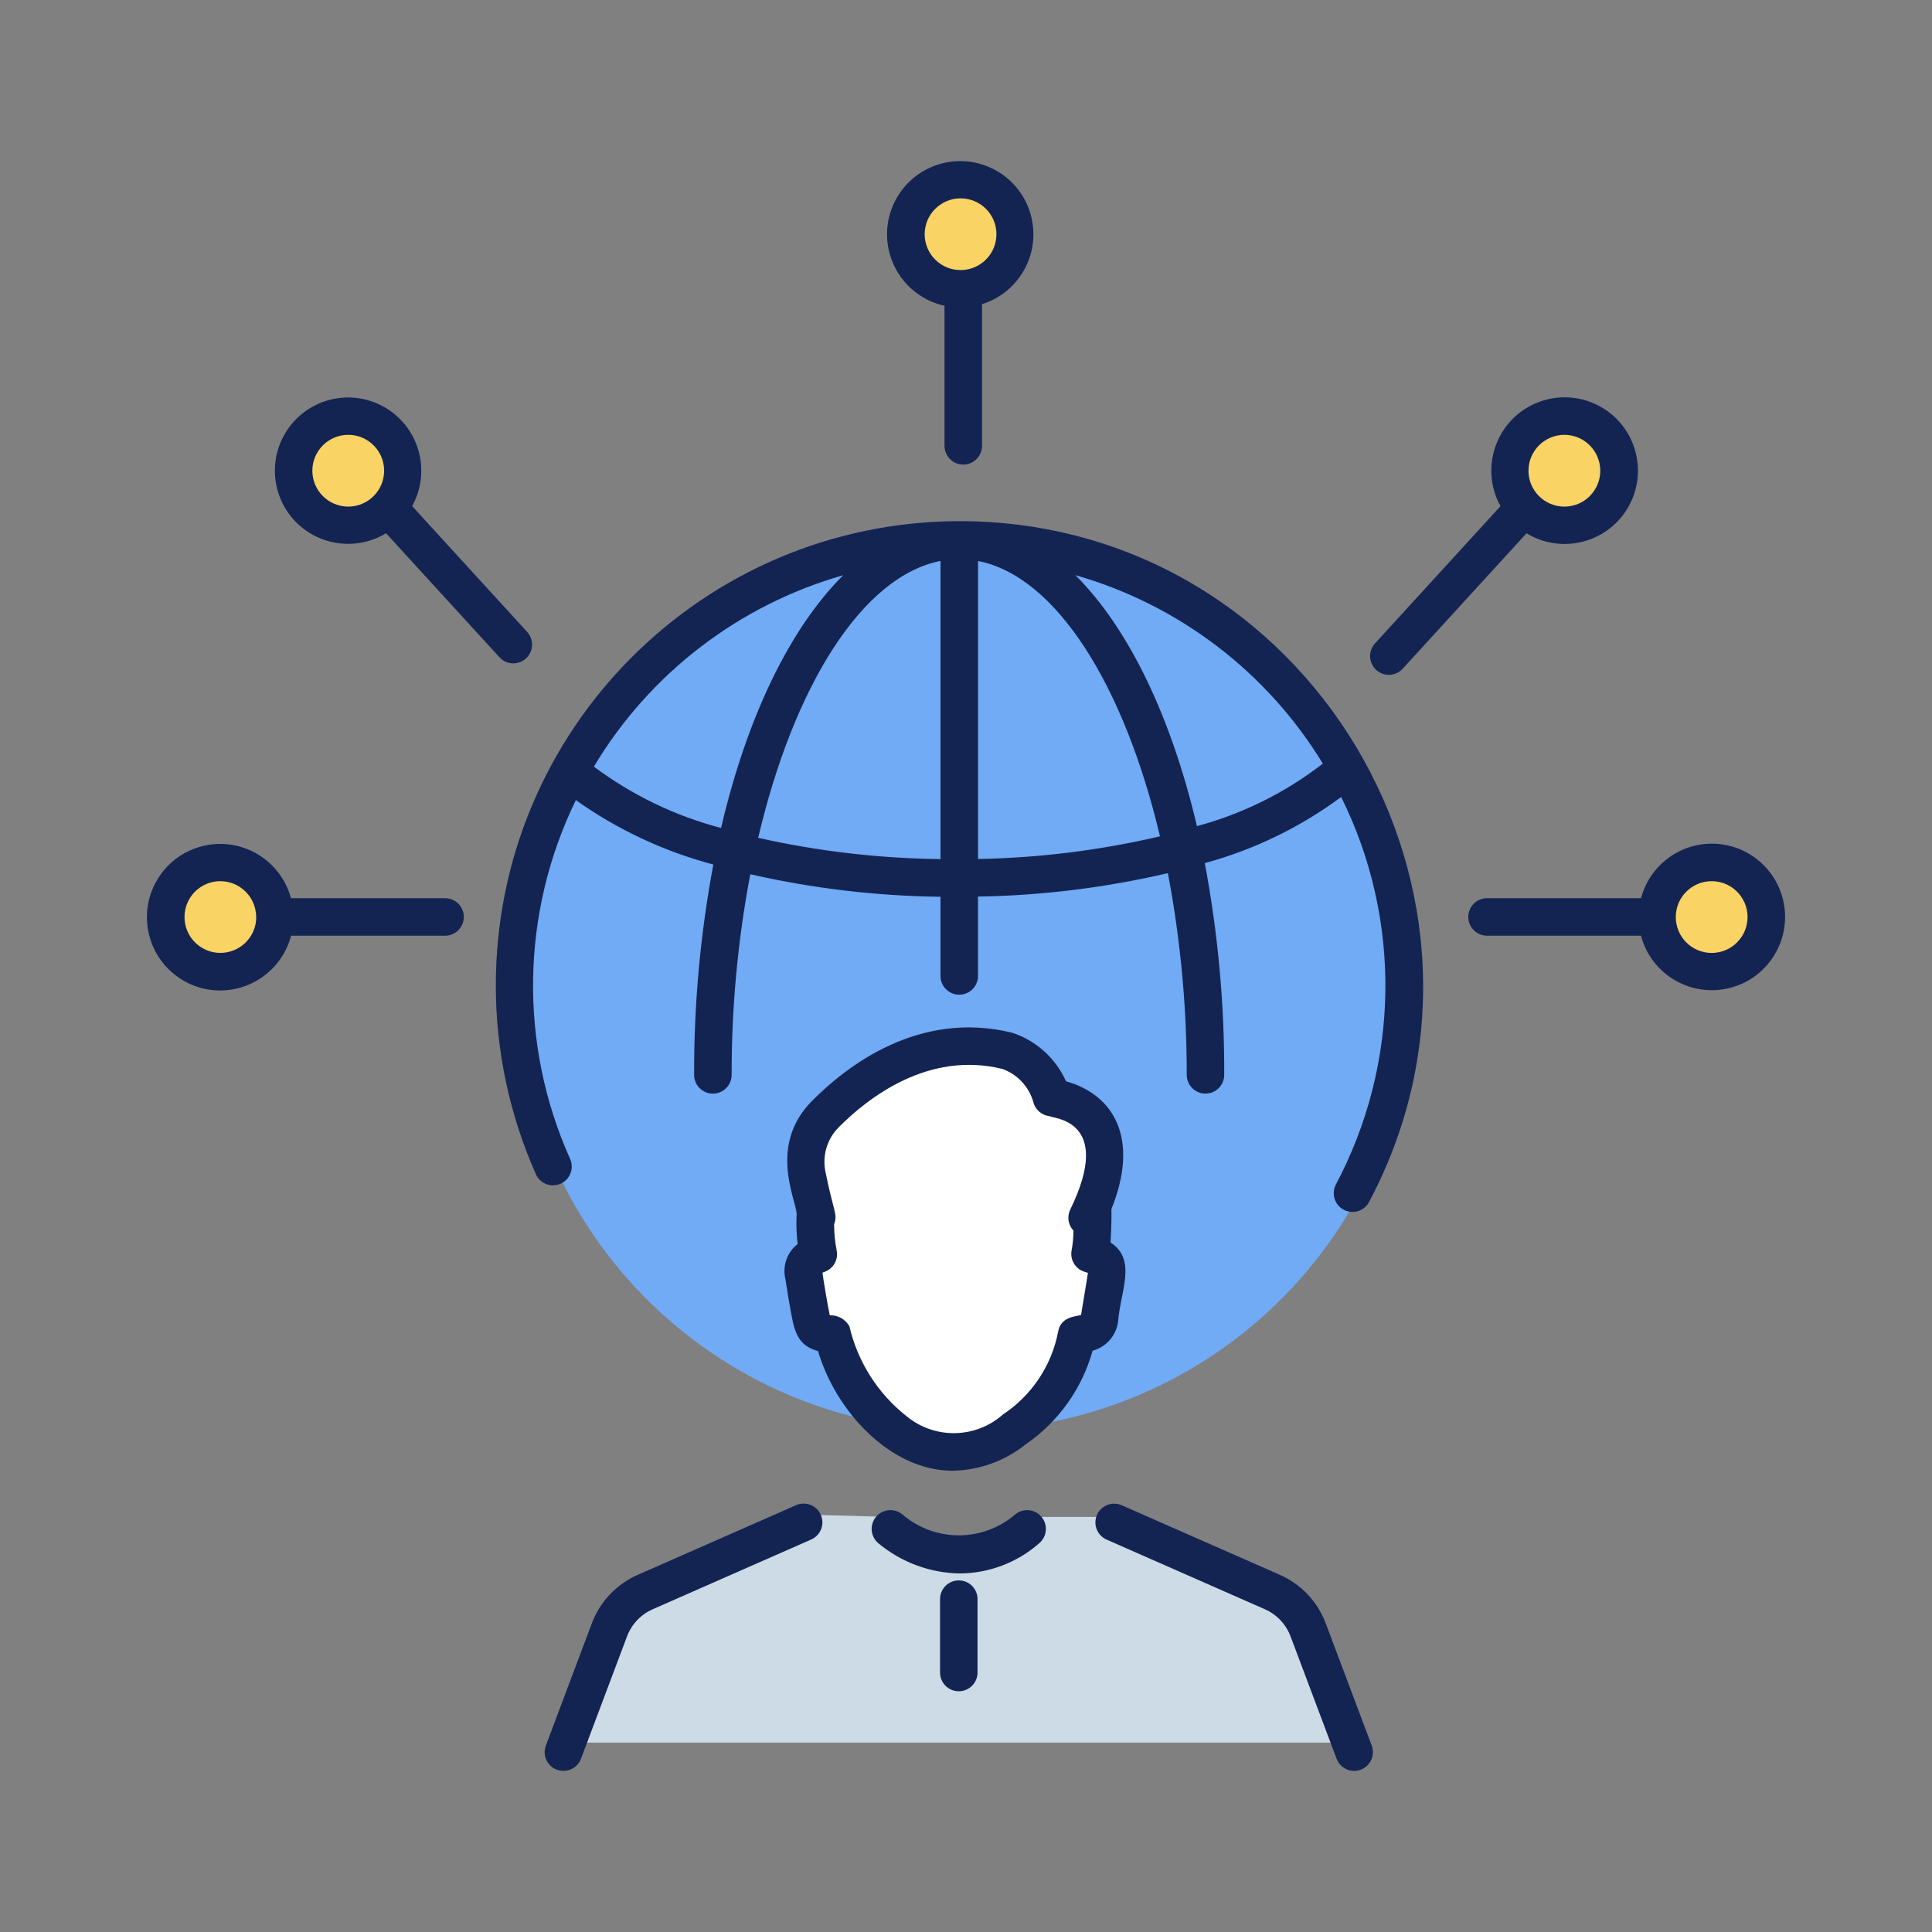 <?xml version="1.0" encoding="UTF-8"?><svg id="_レイヤー_2" xmlns="http://www.w3.org/2000/svg" width="120" height="120" viewBox="0 0 120 120"><rect x="0" y="0" width="120" height="120" fill="#808080" stroke="none"/><g id="_レイヤー_2-2"><circle cx="59.871" cy="60.98" r="27.874" fill="#71aaf5"/><path d="M38.358,100.301l12.631-6.198,3.437.094s3.284,3.003,5.124,2.618,5.142-2.595,5.142-2.595h3.444l12.222,6.081,3.677,7.935h-48.968l3.29-7.935Z" fill="#cddbe7"/><path d="M58.665,18.991v8.7c0,.643.522,1.165,1.165,1.165s1.165-.522,1.165-1.165v-8.8c2.396-.747,3.733-3.296,2.985-5.692-.747-2.396-3.296-3.733-5.692-2.985s-3.733,3.296-2.985,5.692c.486,1.557,1.769,2.735,3.362,3.085" fill="#132453"/><path d="M61.386,13.133h0c.78.952.641,2.356-.311,3.137-.952.78-2.356.641-3.137-.311-.375-.457-.553-1.044-.494-1.632.124-1.226,1.218-2.119,2.444-1.996.586.059,1.124.347,1.498.802" fill="#f9d363"/><path id="_パス_532" d="M33.28,72.924c.258.59.945.858,1.534.601.59-.258.858-.945.601-1.534-.003-.006-.005-.012-.008-.017-3.185-7.113-3.053-15.271.36-22.277,2.584,1.834,5.477,3.189,8.54,4-.807,4.308-1.207,8.683-1.193,13.066,0,.643.522,1.165,1.165,1.165s1.165-.522,1.165-1.165c-.008-4.181.38-8.354,1.158-12.462,3.878.882,7.838,1.351,11.814,1.4v4.917c0,.643.522,1.165,1.165,1.165s1.165-.522,1.165-1.165v-4.93c3.972-.065,7.925-.553,11.793-1.456.786,4.13,1.179,8.325,1.171,12.529,0,.643.522,1.165,1.165,1.165s1.165-.522,1.165-1.165c.014-4.412-.39-8.815-1.208-13.151,3.054-.831,5.927-2.223,8.471-4.106,3.777,7.608,3.654,16.571-.331,24.072-.295.572-.071,1.274.501,1.57.562.29,1.253.079,1.556-.476,10.087-18.98-3.7-42.3-25.448-42.3-15.928.032-28.815,12.97-28.784,28.898.008,4.014.854,7.983,2.484,11.652M47.091,52.04c2.221-9.449,6.467-16.246,11.327-17.2v18.52c-3.811-.043-7.608-.486-11.327-1.321M60.748,53.353v-18.508c4.841.945,9.074,7.7,11.3,17.1-3.706.868-7.494,1.34-11.3,1.41M82.164,47.429c-2.323,1.801-4.981,3.121-7.82,3.883-1.607-6.83-4.26-12.316-7.553-15.59,6.413,1.832,11.902,6.012,15.373,11.707M52.376,35.727c-3.316,3.292-5.983,8.82-7.589,15.7-2.854-.749-5.537-2.043-7.9-3.811,3.465-5.787,9.003-10.038,15.489-11.889" fill="#132453"/><path d="M23.979,33.121l7.018,7.674c.419.489,1.155.545,1.644.126.489-.419.545-1.155.126-1.644-.016-.019-.033-.037-.05-.055l-7.118-7.788c1.215-2.197.418-4.963-1.779-6.178-2.197-1.215-4.963-.418-6.178,1.779-1.215,2.197-.418,4.963,1.779,6.178,1.426.788,3.165.753,4.558-.092" fill="#132453"/><path d="M21.629,27.008c1.231,0,2.229.997,2.23,2.228,0,1.231-.997,2.229-2.228,2.23s-2.229-.997-2.23-2.228h0c.001-1.231.998-2.228,2.228-2.23" fill="#f9d363"/><path d="M87.124,41.535l7.691-8.412c2.149,1.307,4.95.625,6.257-1.524,1.307-2.149.625-4.95-1.524-6.257-2.149-1.307-4.95-.625-6.257,1.524-.85,1.397-.885,3.143-.093,4.573l-7.794,8.525c-.434.475-.401,1.212.074,1.646.475.434,1.212.401,1.646-.074" fill="#132453"/><path d="M97.166,27.009c1.231,0,2.229.998,2.229,2.229s-.998,2.229-2.229,2.229-2.229-.998-2.229-2.229c.001-1.231.998-2.228,2.229-2.229" fill="#f9d363"/><path d="M13.685,61.519c2.066-.006,3.868-1.402,4.392-3.4h9.567c.643,0,1.165-.522,1.165-1.165s-.522-1.165-1.165-1.165h-9.572c-.652-2.427-3.148-3.867-5.575-3.215-2.427.652-3.867,3.148-3.215,5.575.535,1.992,2.342,3.375,4.404,3.371" fill="#132453"/><path d="M13.685,54.732c1.218.002,2.21.982,2.226,2.2v.02c0,.007,0,.016.005.025-.01,1.23-1.016,2.219-2.247,2.209-1.23-.01-2.219-1.016-2.209-2.247.01-1.223,1.005-2.21,2.229-2.209" fill="#f9d363"/><path d="M106.314,52.401c-2.06.007-3.858,1.396-4.386,3.387h-9.565c-.643,0-1.165.522-1.165,1.165s.522,1.165,1.165,1.165h9.561c.644,2.43,3.136,3.877,5.565,3.233,2.43-.644,3.877-3.136,3.233-5.565-.53-1.998-2.34-3.389-4.407-3.385" fill="#132453"/><path d="M106.315,59.189c-1.231,0-2.229-.998-2.229-2.229s.998-2.229,2.229-2.229c1.231,0,2.229.998,2.229,2.229h0c-.002,1.231-.999,2.228-2.229,2.229" fill="#f9d363"/><path d="M48.788,79.48c.118.786.252,1.589.4,2.336.219,1.247.643,1.841,1.622,2.1,1.07,3.681,4.466,7.432,8.345,7.432,1.67-.024,3.283-.608,4.581-1.659,2.011-1.389,3.471-3.439,4.126-5.793.845-.227,1.47-.941,1.584-1.808.128-1.832,1.2-3.837-.47-4.916.02-.229.075-1.352.058-2.075,1.769-4.41.13-7.112-2.822-7.934-.64-1.433-1.855-2.53-3.346-3.019-5.777-1.417-10.268,2.052-12.436,4.242-2.717,2.742-1.005,6.086-.948,6.995-.036.63-.015,1.262.062,1.888-.669.521-.965,1.389-.752,2.21" fill="#132453"/><path d="M52.087,70.025c1.82-1.839,5.567-4.758,10.161-3.635.933.33,1.65,1.089,1.928,2.038.112.491.528.854,1.029.9.094.155,4.033.139,1.268,5.805-.21.433-.13.95.2,1.3.001.422-.039.842-.119,1.256-.095.584.261,1.147.83,1.31.08.023.141.043.188.061-.007.1-.026.182-.426,2.615-.336.1-1.279.1-1.429,1.067-.41,2.093-1.641,3.934-3.419,5.111-1.698,1.508-4.242,1.554-5.994.108-1.781-1.405-3.032-3.373-3.547-5.582-.244-.439-.716-.703-1.218-.682-.072-.3-.406-2.209-.455-2.648.041-.018.091-.039.156-.063.534-.202.842-.763.727-1.322-.104-.535-.158-1.078-.16-1.623.236-.628-.037-.778-.519-3.178-.242-1.021.06-2.095.8-2.839" fill="#fff"/><path id="_パス_538" d="M68.136,94.093c-.259.588.008,1.275.596,1.534l.004.002,9.829,4.325c.736.325,1.31.932,1.594,1.685l2.859,7.6c.227.602.899.907,1.501.68s.907-.899.68-1.501l-2.859-7.6c-.506-1.34-1.529-2.42-2.838-3l-9.832-4.325c-.59-.256-1.275.012-1.535.6" fill="#132453"/><path id="_パス_539" d="M34.587,109.918c.602.226,1.273-.079,1.5-.68l2.859-7.6c.284-.752.858-1.359,1.594-1.684l9.828-4.325c.593-.25.871-.933.621-1.526-.25-.593-.933-.871-1.526-.621-.011.005-.022.009-.033.014l-9.829,4.325c-1.31.58-2.332,1.66-2.838,3l-2.859,7.6c-.225.602.079,1.273.681,1.5" fill="#132453"/><path id="_パス_540" d="M64.693,94.219c-.41-.495-1.144-.563-1.639-.153,0,0,0,0,0,0-2.007,1.722-4.968,1.729-6.983.017-.485-.423-1.221-.372-1.644.113-.423.485-.372,1.221.113,1.644,1.431,1.199,3.233,1.867,5.1,1.89,1.805-.017,3.543-.68,4.9-1.87.495-.41.565-1.144.155-1.639,0,0-.001-.001-.002-.002" fill="#132453"/><path id="_パス_541" d="M58.387,99.326v4.557c0,.643.522,1.165,1.165,1.165s1.165-.522,1.165-1.165v-4.557c0-.643-.522-1.165-1.165-1.165s-1.165.522-1.165,1.165" fill="#132453"/><rect width="120" height="120" fill="none"/></g></svg>